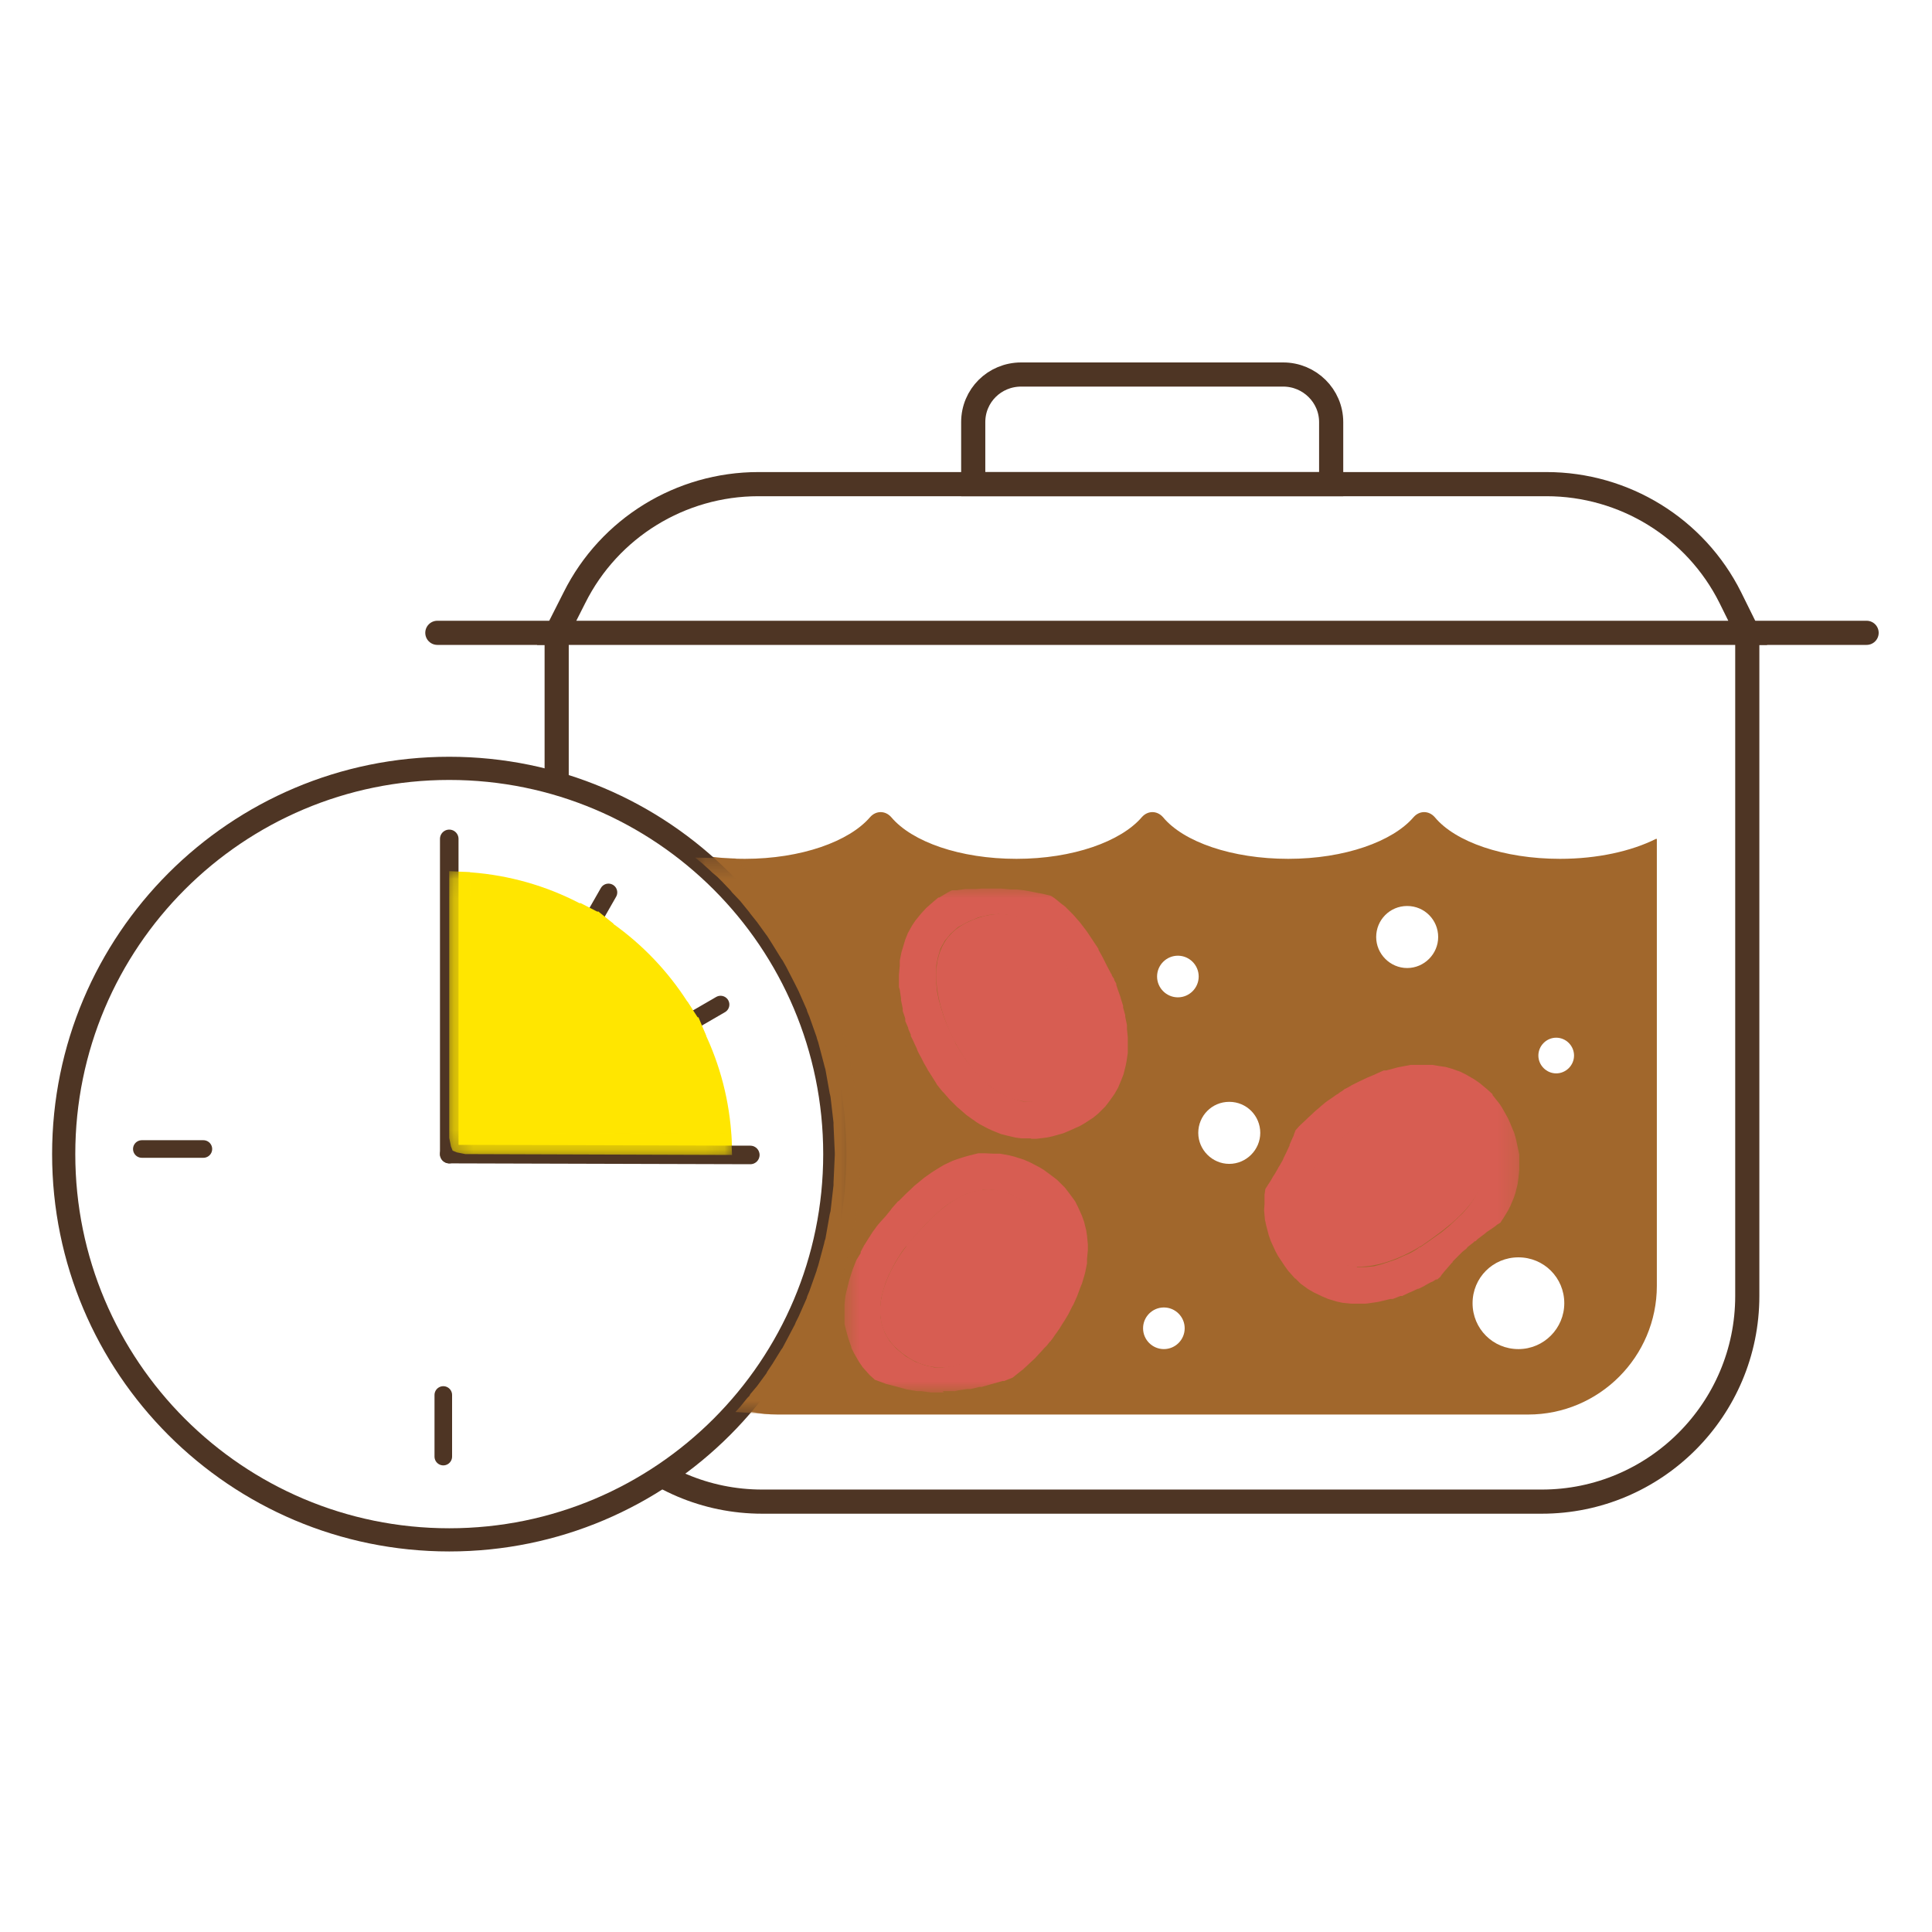 <?xml version="1.0" encoding="UTF-8"?> <svg xmlns="http://www.w3.org/2000/svg" width="100" height="100" viewBox="0 0 100 100" fill="none"><rect width="100" height="100" fill="white"></rect><g clip-path="url(#clip0_6_6122)"><path d="M96.615 32.755H90.439V67.081C90.439 72.952 85.67 77.724 79.802 77.724H39.45C33.582 77.724 28.813 72.952 28.813 67.081V32.755H22.637" stroke="#4E3524" stroke-width="1.25" stroke-miterlimit="10" stroke-linecap="round"></path><path d="M85.714 43.42C84.439 44.058 82.681 44.453 80.747 44.453C77.824 44.453 75.319 43.574 74.264 42.298C73.956 41.947 73.472 41.947 73.165 42.298C72.088 43.552 69.604 44.453 66.681 44.453C63.758 44.453 61.253 43.574 60.198 42.298C59.89 41.947 59.407 41.947 59.099 42.298C58.022 43.552 55.538 44.453 52.615 44.453C49.692 44.453 47.209 43.574 46.132 42.298C45.824 41.947 45.341 41.947 45.033 42.298C43.956 43.552 41.472 44.453 38.549 44.453C36.615 44.453 34.857 44.058 33.582 43.42V66.553C33.582 70.225 36.571 73.216 40.242 73.216H79.099C82.769 73.216 85.758 70.225 85.758 66.553V43.42H85.714Z" fill="#A1672C"></path><path d="M80.967 67.454C80.967 68.752 79.912 69.829 78.593 69.829C77.275 69.829 76.22 68.774 76.22 67.454C76.22 66.135 77.275 65.08 78.593 65.08C79.912 65.08 80.967 66.135 80.967 67.454Z" fill="white"></path><path d="M61.319 68.752C61.319 69.346 60.835 69.829 60.242 69.829C59.648 69.829 59.165 69.346 59.165 68.752C59.165 68.158 59.648 67.674 60.242 67.674C60.835 67.674 61.319 68.158 61.319 68.752Z" fill="white"></path><path d="M62.044 50.544C62.044 51.138 61.56 51.622 60.967 51.622C60.374 51.622 59.89 51.138 59.89 50.544C59.89 49.951 60.374 49.467 60.967 49.467C61.56 49.467 62.044 49.951 62.044 50.544Z" fill="white"></path><path d="M38.703 65.102C38.703 65.695 38.22 66.179 37.626 66.179C37.033 66.179 36.549 65.695 36.549 65.102C36.549 64.508 37.033 64.024 37.626 64.024C38.22 64.024 38.703 64.508 38.703 65.102Z" fill="white"></path><path d="M40.44 51.82C40.44 52.326 40.022 52.743 39.517 52.743C39.011 52.743 38.593 52.326 38.593 51.82C38.593 51.314 39.011 50.896 39.517 50.896C40.022 50.896 40.44 51.314 40.44 51.82Z" fill="white"></path><path d="M81.472 54.635C81.472 55.14 81.055 55.558 80.549 55.558C80.044 55.558 79.626 55.14 79.626 54.635C79.626 54.129 80.044 53.711 80.549 53.711C81.055 53.711 81.472 54.129 81.472 54.635Z" fill="white"></path><path d="M74.44 48.499C74.44 49.379 73.714 50.105 72.835 50.105C71.956 50.105 71.231 49.379 71.231 48.499C71.231 47.62 71.934 46.894 72.835 46.894C73.736 46.894 74.44 47.62 74.44 48.499Z" fill="white"></path><path d="M65.231 58.637C65.231 59.516 64.505 60.242 63.626 60.242C62.747 60.242 62.022 59.516 62.022 58.637C62.022 57.757 62.725 57.031 63.626 57.031C64.528 57.031 65.231 57.757 65.231 58.637Z" fill="white"></path><path d="M42.176 32.403H34.769V36.405H42.176V32.403Z" fill="white"></path><path d="M73.538 64.508C75.363 63.233 78.176 61.319 76.176 58.307C74.308 55.492 70.352 58.219 70.352 58.219C70.352 58.219 65.582 61.056 68.154 64.508C69.956 66.883 73.516 64.508 73.516 64.508" fill="#D75D52"></path><path d="M55.846 51.226C54.835 49.225 53.341 46.191 50.088 47.73C47.033 49.181 49.209 53.491 49.209 53.491C49.209 53.491 51.363 58.615 55.121 56.526C57.736 55.074 55.868 51.226 55.868 51.226" fill="#D75D52"></path><path d="M46.923 64.464C48.374 62.771 50.571 60.176 53.363 62.463C55.978 64.596 52.857 68.246 52.857 68.246C52.857 68.246 49.538 72.71 46.396 69.785C44.22 67.762 46.945 64.464 46.945 64.464" fill="#D75D52"></path><path d="M90.44 32.755H28.813L29.736 30.93C31.538 27.324 35.231 25.059 39.253 25.059H80.044C84.066 25.059 87.758 27.324 89.56 30.93L90.462 32.755H90.44Z" stroke="#4E3524" stroke-width="1.25" stroke-miterlimit="10"></path><path d="M68.879 25.059H50.374V21.848C50.374 20.485 51.472 19.385 52.857 19.385H66.418C67.78 19.385 68.901 20.485 68.901 21.848V25.059H68.879Z" stroke="#4E3524" stroke-width="1.25" stroke-miterlimit="10"></path><path d="M43.209 59.736C43.209 70.753 34.286 79.703 23.253 79.703C12.22 79.703 3.319 70.753 3.319 59.736C3.319 48.719 12.242 39.77 23.253 39.77C34.264 39.77 43.209 48.697 43.209 59.736Z" fill="white"></path><path d="M23.253 79.703C34.274 79.703 43.209 70.763 43.209 59.736C43.209 48.709 34.274 39.77 23.253 39.77C12.231 39.77 3.297 48.709 3.297 59.736C3.297 70.763 12.231 79.703 23.253 79.703Z" stroke="#4E3524" stroke-width="1.2" stroke-miterlimit="10"></path><path d="M37.89 59.736C37.89 51.666 31.341 45.113 23.275 45.113V59.736H37.89Z" fill="#FFE600"></path><path d="M23.253 59.736V43.42" stroke="#4E3524" stroke-width="0.96" stroke-miterlimit="10" stroke-linecap="round"></path><path d="M23.253 59.736L38.835 59.78" stroke="#4E3524" stroke-width="0.96" stroke-miterlimit="10" stroke-linecap="round"></path><path d="M10.527 59.472H7.341" stroke="#4E3524" stroke-width="0.91" stroke-miterlimit="10" stroke-linecap="round"></path><path d="M22.945 72.204V75.393" stroke="#4E3524" stroke-width="0.91" stroke-miterlimit="10" stroke-linecap="round"></path><path d="M35.648 59.78H38.835" stroke="#4E3524" stroke-width="0.91" stroke-miterlimit="10" stroke-linecap="round"></path><path d="M34.528 53.601L37.297 51.996" stroke="#4E3524" stroke-width="0.91" stroke-miterlimit="10" stroke-linecap="round"></path><path d="M29.912 48.961L31.494 46.191" stroke="#4E3524" stroke-width="0.91" stroke-miterlimit="10" stroke-linecap="round"></path><g style="mix-blend-mode:darken"><mask id="mask0_6_6122" style="mask-type:luminance" maskUnits="userSpaceOnUse" x="43" y="45" width="36" height="28"><path d="M78.769 45.883H43.626V72.006H78.769V45.883Z" fill="white"></path></mask><g mask="url(#mask0_6_6122)"><path fill-rule="evenodd" clip-rule="evenodd" d="M48.791 72.006H49.429L49.604 71.962L50.066 71.896H50.242L50.703 71.786H50.813L51.275 71.654L51.429 71.611L51.89 71.479H51.978L52.418 71.303L52.528 71.215L52.857 70.951L52.945 70.885L53.231 70.621L53.275 70.577L53.538 70.335L53.604 70.269L53.824 70.027L53.868 69.983L54.044 69.785L54.176 69.653L54.264 69.543L54.352 69.433H54.374L54.396 69.39L54.483 69.28L54.615 69.082L54.681 68.994L54.835 68.774L55.011 68.488L55.099 68.356L55.297 68.026L55.495 67.63L55.56 67.52L55.736 67.125L55.78 67.015L55.934 66.597L56 66.443L56.132 66.003L56.176 65.827L56.264 65.388V65.168L56.308 64.706V64.42L56.264 63.958L56.22 63.672L56.11 63.233L56 62.925L55.802 62.485L55.648 62.177L55.341 61.759L55.121 61.473L54.725 61.078L54.528 60.924L54.022 60.55L53.802 60.418L53.297 60.154L52.989 60.022L52.505 59.868L52.242 59.802L51.758 59.714H51.429L50.967 59.692H50.637L50.198 59.802L49.956 59.868L49.538 60L49.297 60.088L48.879 60.286L48.725 60.374L48.33 60.616L48.198 60.704L47.824 60.968L47.692 61.078L47.319 61.385L47.253 61.451L46.901 61.781L46.835 61.847L46.505 62.177H46.483L46.154 62.551L46.11 62.617L45.824 62.969L45.582 63.233L45.451 63.386L45.363 63.496L45.319 63.562L45.187 63.738L45.143 63.804L44.989 64.046L44.945 64.112L44.769 64.398L44.725 64.464L44.55 64.794V64.86L44.33 65.212L44.286 65.322L44.132 65.717L44.088 65.849L43.956 66.267L43.912 66.443L43.802 66.883L43.758 67.081L43.714 67.52V67.762V68.202V68.532L43.824 68.972L43.912 69.28L44.066 69.719V69.763L44.22 70.071L44.462 70.489L44.659 70.775L45.011 71.171L45.231 71.369L45.275 71.413L45.868 71.632L46.132 71.698L46.703 71.852L46.945 71.918L47.472 72.006H47.692L48.176 72.072H48.374H48.857L48.791 72.006ZM48.835 70.775H48.352L47.868 70.665L47.385 70.489L46.879 70.203L46.396 69.807L46.044 69.412L45.802 68.994L45.648 68.554L45.56 68.114V67.674L45.604 67.235L45.714 66.795L45.846 66.377L46 66.003L46.176 65.651L46.352 65.322L46.528 65.036L46.681 64.794L46.813 64.618L46.901 64.508H46.923L47.209 64.156L47.517 63.804L47.824 63.452L48.154 63.123L48.505 62.793L48.857 62.485L49.231 62.221L49.626 62.001L50.022 61.803L50.462 61.671L50.901 61.583H51.363L51.824 61.671L52.308 61.825L52.813 62.089L53.319 62.463L53.714 62.859L54 63.276L54.176 63.716L54.286 64.156L54.33 64.618V65.058L54.22 65.497L54.088 65.937L53.912 66.355L53.736 66.751L53.538 67.103L53.363 67.433L53.187 67.696L53.033 67.916L52.901 68.092L52.813 68.202V68.246L52.769 68.29L52.681 68.378L52.55 68.532L52.374 68.73L52.154 68.972L51.89 69.214L51.604 69.478L51.297 69.741L50.945 69.983L50.55 70.225L50.132 70.423L49.714 70.599L49.253 70.709L48.791 70.775H48.835ZM70.22 65.541L69.78 65.497L69.341 65.365L68.945 65.168L68.571 64.882L68.22 64.508L67.868 63.958L67.626 63.43L67.495 62.925L67.451 62.441V61.957L67.582 61.495L67.736 61.056L67.934 60.638L68.176 60.264L68.462 59.912L68.747 59.582L69.033 59.296L69.319 59.032L69.604 58.791L69.846 58.593L70.066 58.439L70.22 58.329L70.33 58.263H70.374L70.418 58.219L70.528 58.153L70.703 58.043L70.945 57.911L71.253 57.757L71.582 57.603L71.956 57.449L72.352 57.317L72.791 57.207L73.231 57.119H73.67H74.132L74.571 57.207L74.989 57.361L75.407 57.603L75.78 57.933L76.132 58.373L76.44 58.923L76.659 59.45L76.769 59.956V60.418V60.858L76.659 61.297L76.484 61.693L76.264 62.089L76 62.463L75.692 62.815L75.341 63.145L74.989 63.474L74.615 63.782L74.242 64.046L73.868 64.31L73.516 64.552H73.472L73.363 64.64L73.187 64.75L72.945 64.882L72.637 65.014L72.308 65.168L71.934 65.299L71.538 65.431L71.121 65.541L70.681 65.585H70.242L70.22 65.541ZM70.242 67.477H70.681L70.879 67.454L71.319 67.388L71.516 67.344L71.956 67.235H72.088L72.484 67.081H72.571L72.945 66.905L73.055 66.861L73.385 66.707H73.429L73.736 66.553L73.802 66.509L74.044 66.377L74.154 66.333L74.33 66.223H74.396L74.549 66.091L74.593 66.025L74.637 65.959L74.747 65.827L74.857 65.695H74.879V65.673L75.165 65.344H75.187V65.299L75.385 65.102L75.516 64.97L75.561 64.926L75.692 64.794L75.912 64.618L75.956 64.552L76.264 64.31L76.33 64.244H76.374L76.484 64.134L76.747 63.936L76.835 63.87L76.967 63.76L77.099 63.672L77.231 63.584L77.385 63.474L77.495 63.386L77.67 63.276L77.736 63.166L77.824 63.035L78.066 62.639L78.176 62.419L78.352 62.001L78.44 61.737L78.549 61.297L78.593 60.99L78.637 60.55V59.758L78.571 59.45L78.462 58.944L78.374 58.637L78.154 58.109L78.044 57.867L77.736 57.317L77.604 57.119L77.253 56.68V56.636L76.989 56.394L76.593 56.064L76.308 55.866L75.89 55.624L75.582 55.47L75.143 55.316L74.835 55.228L74.396 55.162L74.132 55.118H73.67H73.472H73.011L72.791 55.162L72.33 55.25L72.176 55.294L71.758 55.404H71.626L71.231 55.58L71.143 55.624L70.769 55.778L70.681 55.822L70.352 55.976L70.264 56.02L69.956 56.174L69.89 56.218L69.648 56.35H69.626L69.451 56.482L69.341 56.548L69.231 56.636H69.209L69.055 56.746L68.901 56.855L68.703 56.987L68.615 57.053L68.374 57.251L68.33 57.295L68.044 57.537L67.978 57.603L67.692 57.867L67.626 57.933L67.319 58.219L67.231 58.307L67.055 58.505L66.989 58.681L66.945 58.813L66.901 58.901L66.747 59.252V59.296L66.703 59.384L66.571 59.67L66.505 59.802L66.44 59.934L66.396 60.044L66.308 60.198L66.22 60.352L66.176 60.418L66.132 60.506L65.978 60.77L65.89 60.902L65.78 61.099L65.736 61.166L65.495 61.539L65.451 61.847V62.331L65.429 62.639L65.472 63.123L65.538 63.43L65.67 63.936L65.78 64.244L66.022 64.772L66.154 65.014L66.505 65.541L66.681 65.783L67.033 66.179H67.055L67.319 66.443L67.714 66.729L68.022 66.905L68.44 67.103L68.747 67.235L69.187 67.367L69.495 67.433L69.934 67.477H70.176H70.242ZM53.429 57.01H52.945L52.483 56.877L52.044 56.702L51.626 56.482L51.253 56.218L50.923 55.91L50.593 55.58L50.308 55.25L50.044 54.92L49.824 54.591L49.626 54.283L49.472 54.019L49.363 53.777L49.275 53.601L49.231 53.491V53.447L49.187 53.403L49.121 53.271L49.033 53.073L48.923 52.809L48.813 52.502L48.703 52.15L48.593 51.754L48.505 51.336L48.462 50.896V50.435V49.973L48.55 49.533L48.681 49.093L48.901 48.697L49.209 48.324L49.582 47.994L50.066 47.73L50.637 47.488L51.187 47.356L51.692 47.312L52.154 47.356L52.593 47.466L52.989 47.642L53.385 47.862L53.736 48.148L54.066 48.477L54.374 48.829L54.659 49.203L54.923 49.599L55.165 49.995L55.385 50.391L55.582 50.786L55.78 51.16V51.204L55.868 51.336L55.956 51.534L56.044 51.798L56.154 52.106L56.242 52.458L56.33 52.853L56.396 53.249V53.689L56.418 54.129L56.374 54.569L56.264 55.008L56.088 55.404L55.846 55.778L55.495 56.13L55.077 56.438L54.505 56.702L53.956 56.877L53.429 56.944V57.01ZM53.341 58.944H53.648L54.176 58.879L54.483 58.813L55.033 58.659L55.297 58.549L55.89 58.285L56.154 58.131L56.593 57.845L56.857 57.625L57.209 57.273L57.429 56.987L57.692 56.614L57.868 56.306L58.044 55.888L58.154 55.602L58.264 55.162L58.308 54.942L58.374 54.503V54.261V53.821V53.689L58.33 53.249V53.051L58.242 52.633V52.546L58.132 52.15V52.062L58.022 51.71L57.978 51.556L57.868 51.248L57.78 50.984V50.918L57.67 50.721V50.676L57.582 50.544L57.538 50.457V50.413H57.517L57.319 50.039L57.121 49.643L57.077 49.555L56.857 49.159V49.115L56.593 48.719L56.55 48.653L56.286 48.258L56.242 48.192L55.956 47.818L55.868 47.708L55.56 47.356L55.451 47.246L55.121 46.916L54.945 46.784L54.593 46.498L54.396 46.367L53.934 46.257L53.692 46.213L53.582 46.191L53.253 46.125L52.989 46.081L52.615 46.037H52.528H52.308L51.824 45.993H50.813L50.528 46.015H50.396H50.22H49.978L49.495 46.081H49.363H49.319H49.275L49.099 46.169L48.615 46.455H48.571L48.308 46.674L47.934 47.004L47.692 47.268L47.385 47.642L47.209 47.906L46.989 48.302L46.857 48.632L46.725 49.071L46.659 49.291L46.571 49.731V49.995L46.528 50.457V51.094L46.571 51.226L46.637 51.666V51.776L46.725 52.194V52.326L46.857 52.721V52.853L47.011 53.205V53.249L47.143 53.557V53.623L47.275 53.887L47.363 54.085L47.429 54.217L47.495 54.393L47.582 54.569L47.67 54.723L47.78 54.942L47.824 55.03L47.978 55.294L48.022 55.382L48.22 55.69L48.44 56.042L48.505 56.152L48.769 56.482L48.857 56.57L49.143 56.9L49.209 56.965L49.538 57.295L49.67 57.405L50.022 57.713L50.176 57.823L50.55 58.087L50.725 58.197L51.143 58.417L51.385 58.527L51.824 58.703L52.088 58.769L52.55 58.879L52.879 58.923H53.385L53.341 58.944Z" fill="#D75D52"></path></g></g><g style="mix-blend-mode:darken"><mask id="mask1_6_6122" style="mask-type:luminance" maskUnits="userSpaceOnUse" x="23" y="45" width="15" height="15"><path d="M37.912 45.091H23.253V59.78H37.912V45.091Z" fill="white"></path></mask><g mask="url(#mask1_6_6122)"><path fill-rule="evenodd" clip-rule="evenodd" d="M37.846 59.78H37.89L37.846 58.725V58.681L24.33 58.637V45.135H24.308L23.253 45.091V58.901L23.297 59.12L23.341 59.34L23.429 59.56L23.648 59.648L23.868 59.692L24.088 59.736H24.308L37.846 59.78ZM34.44 54.613H34.747L35.055 54.481L36.55 53.601L36.154 52.656H36.11L35.582 51.842L34.044 52.7L33.78 52.897L33.604 53.161L33.517 53.469V53.777L33.648 54.085L33.868 54.327L34.132 54.503L34.44 54.569V54.613ZM30.022 49.973L30.33 49.907L30.593 49.731L30.791 49.467L31.758 47.796H31.736L30.945 47.158V47.202L30.044 46.74H30.022L29.033 48.434L28.923 48.741V49.071L28.989 49.379L29.165 49.643L29.407 49.841L29.714 49.951H30.022V49.973Z" fill="#FFE600"></path></g></g><g style="mix-blend-mode:darken"><mask id="mask2_6_6122" style="mask-type:luminance" maskUnits="userSpaceOnUse" x="35" y="44" width="10" height="30"><path d="M44.55 44.388H35.978V73.194H44.55V44.388Z" fill="white"></path></mask><g mask="url(#mask2_6_6122)"><path fill-rule="evenodd" clip-rule="evenodd" d="M39.692 73.194H39.736L40.264 72.534L41.121 71.325L41.89 70.049L42.571 68.708L43.165 67.323L43.648 65.871L44.022 64.398L44.308 62.881L44.483 61.319L44.55 59.736L44.483 58.131L44.308 56.57L44.022 55.052L43.648 53.579L43.165 52.15L42.571 50.742L41.89 49.401L41.121 48.126L40.264 46.916L39.319 45.751L38.308 44.673L38.066 44.431H38.022L35.978 44.388L36.33 44.673L36.791 45.091L36.857 45.157L37.143 45.399L37.363 45.619L37.824 46.103L37.89 46.191L38.308 46.63L38.791 47.224L38.835 47.29L39.187 47.73L39.648 48.368L39.714 48.456L39.978 48.873L40.44 49.621L40.505 49.709L40.703 50.061L41.143 50.918L41.187 51.006L41.341 51.314L41.758 52.26L41.78 52.348L41.89 52.611L42.264 53.667L42.286 53.755L42.352 53.953L42.659 55.118L42.681 55.206L42.725 55.36L42.945 56.592L42.967 56.68L42.989 56.789L43.143 58.109V58.219V58.241L43.209 59.67V59.736V59.78L43.143 61.209V61.231V61.341L42.989 62.683L42.967 62.771L42.945 62.859L42.725 64.112L42.681 64.244L42.659 64.354L42.352 65.497L42.286 65.695L42.264 65.783L41.89 66.839L41.78 67.103L41.758 67.191L41.341 68.136L41.187 68.444L41.143 68.554L40.703 69.389L40.505 69.763L40.44 69.851L39.978 70.599L39.714 70.995L39.67 71.083L39.187 71.742L38.835 72.16L38.791 72.248L38.681 72.358L38.308 72.82L38.066 73.084L39.692 73.194Z" fill="#A1672C"></path></g></g></g><defs><clipPath id="clip0_6_6122"><rect width="96" height="63" fill="white" transform="translate(2 18)"></rect></clipPath></defs></svg> 